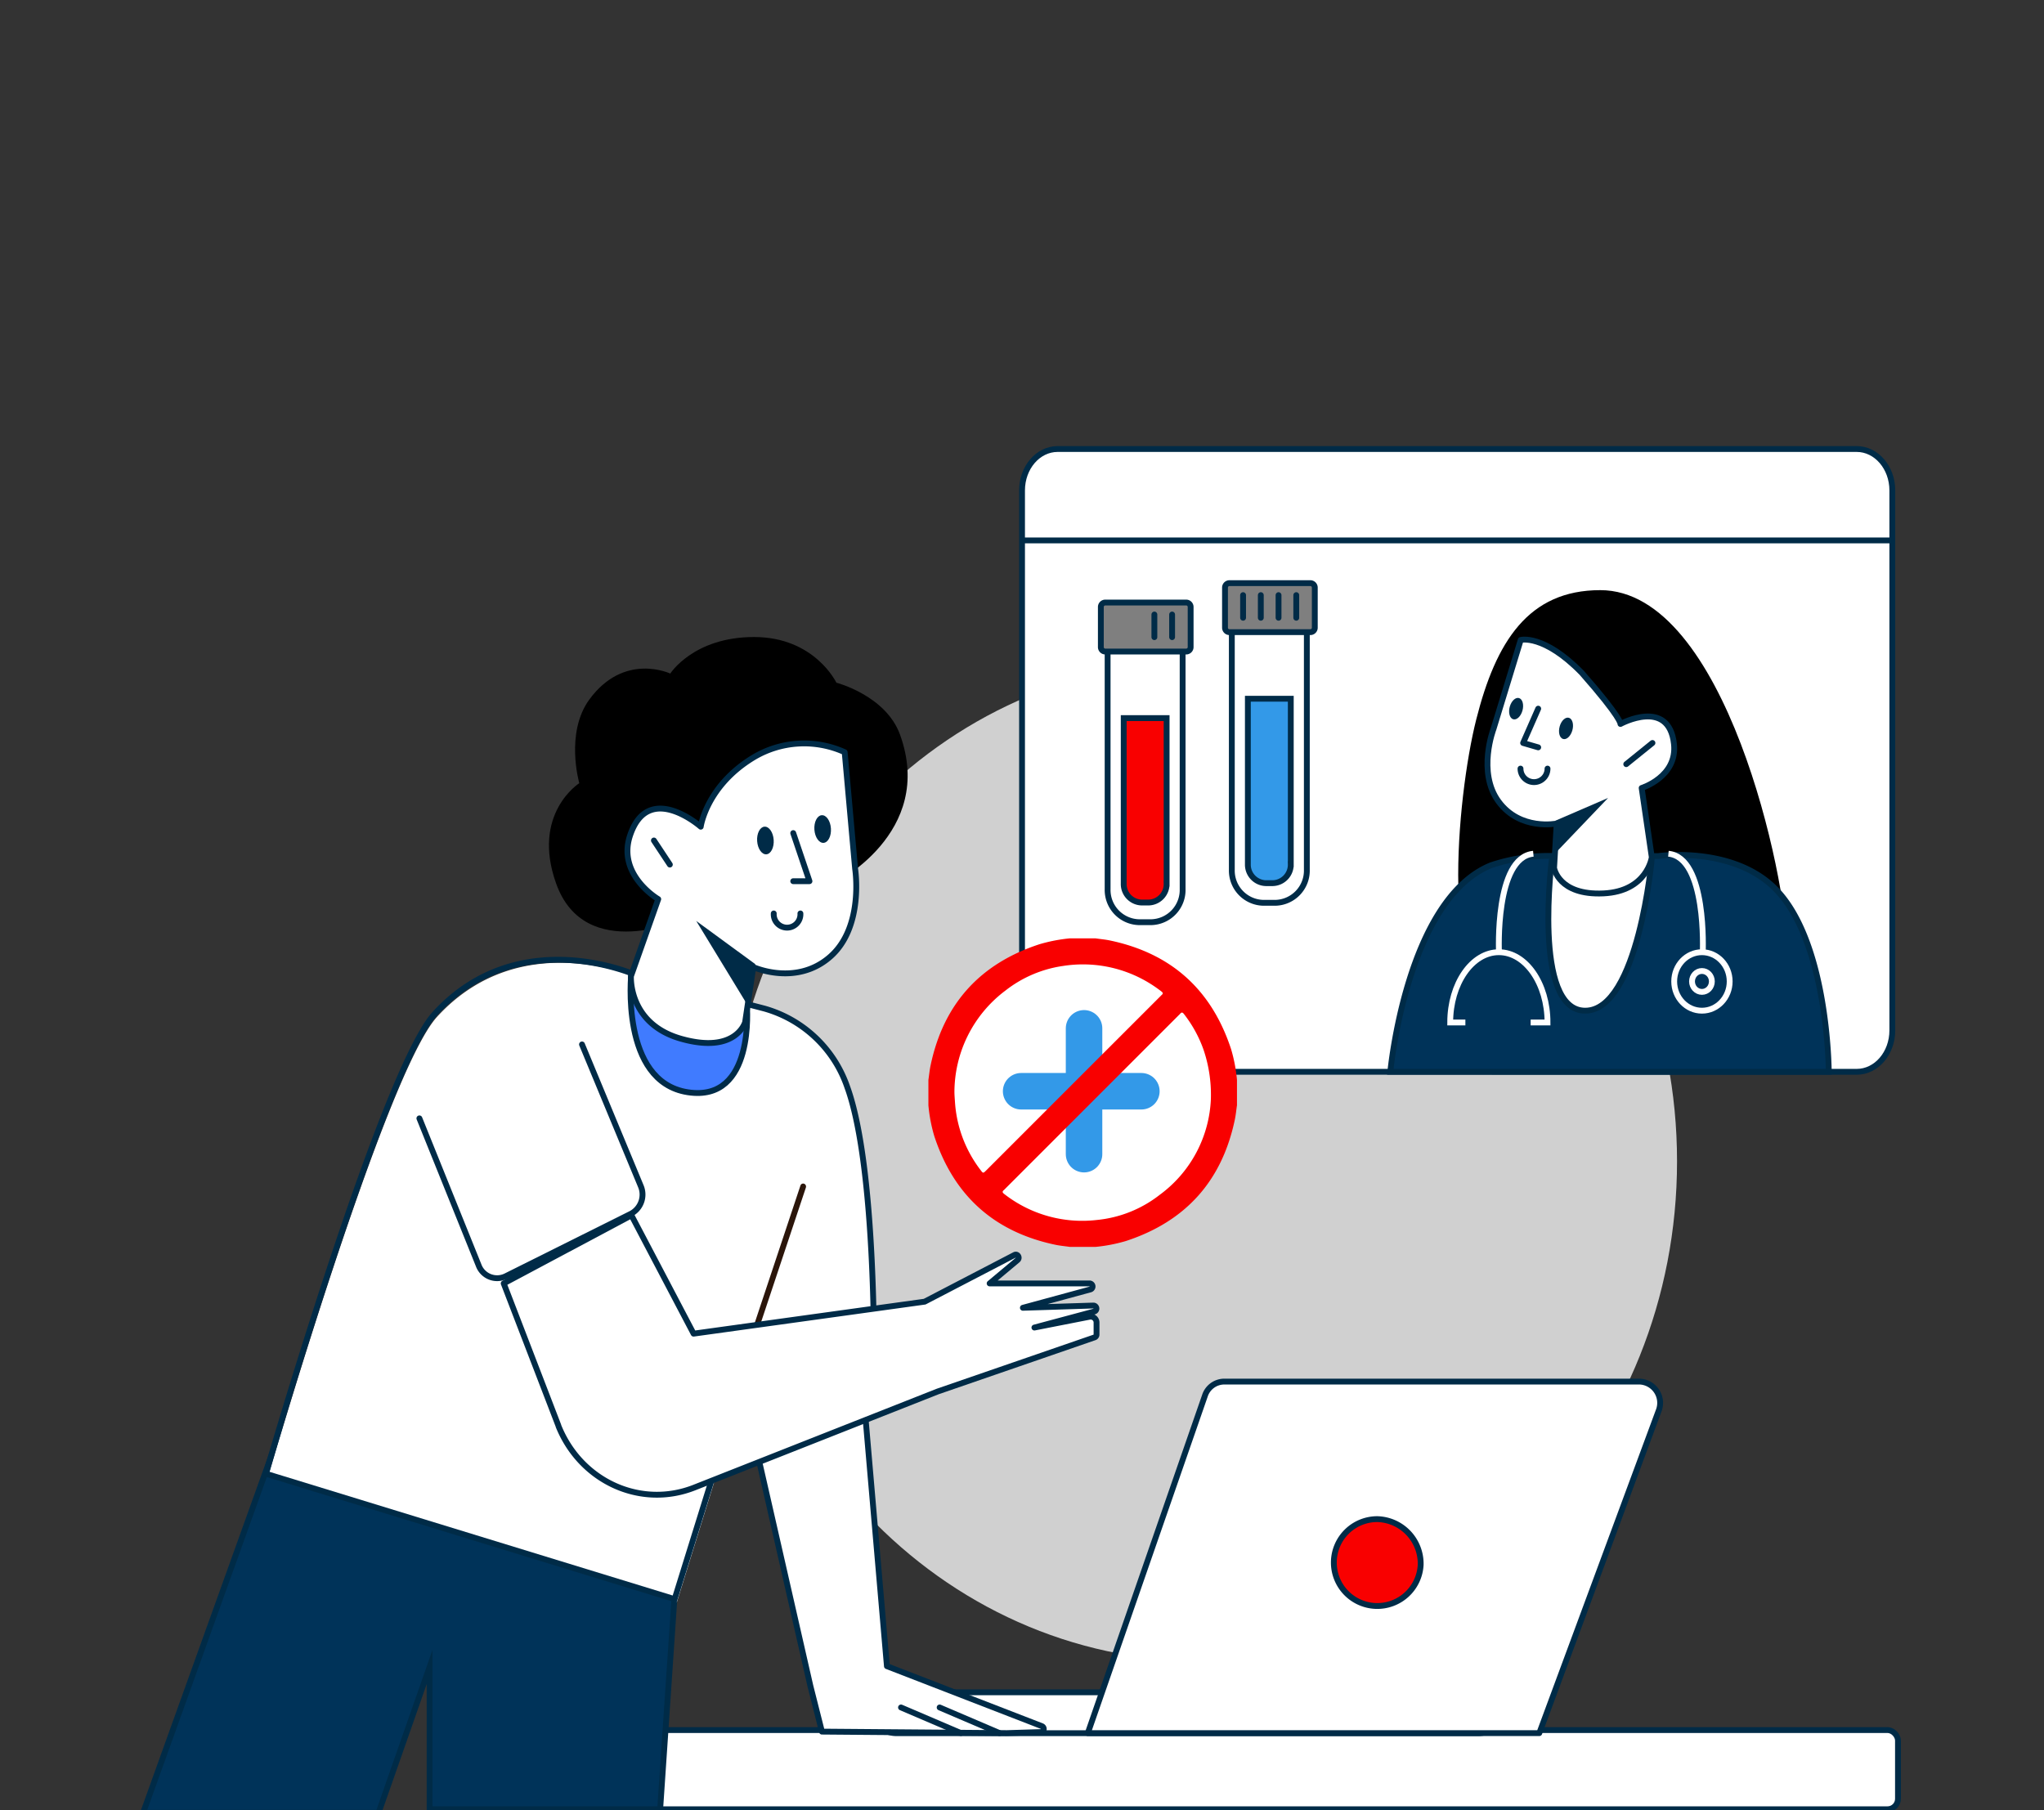 <svg xmlns="http://www.w3.org/2000/svg" xmlns:xlink="http://www.w3.org/1999/xlink" width="280" height="248" viewBox="0 0 280 248">
  <rect x="0" y="0" width="280" height="248" fill="#333333" stroke="none"/>
  <defs>
    <clipPath id="clip-path">
      <path id="Rectangle_27590" data-name="Rectangle 27590" d="M0,0H241.748V216.933H0Z" transform="translate(0.325 -18.919)" fill="none"/>
    </clipPath>
    <clipPath id="clip-path-2">
      <rect id="Rectangle_31768" data-name="Rectangle 31768" width="47" height="47" transform="translate(-0.333 -0.333)" fill="none"/>
    </clipPath>
    <clipPath id="clip-No_medical_underwriting">
      <rect width="280" height="248"/>
    </clipPath>
  </defs>
  <g id="No_medical_underwriting" data-name="No medical underwriting" clip-path="url(#clip-No_medical_underwriting)">
    <g id="Group_37349" data-name="Group 37349" transform="translate(10.583 67.871)">
      <g id="Group_30310" data-name="Group 30310" transform="translate(8.218 11.98)">
        <g id="Group_30309" data-name="Group 30309" transform="translate(0)" clip-path="url(#clip-path)">
          <path id="Path_18711" data-name="Path 18711" d="M123.551,7.382c35.885,0,64.976,30.665,64.976,68.493s-29.092,68.493-64.976,68.493S58.575,113.7,58.575,75.875,87.667,7.382,123.551,7.382" transform="translate(22.403 3.376)" fill="#d0d0d0"/>
          <rect id="Rectangle_27586" data-name="Rectangle 27586" width="180.445" height="10.845" rx="1.431" transform="translate(60.751 157.169)" fill="#fff"/>
          <rect id="Rectangle_27587" data-name="Rectangle 27587" width="180.445" height="10.845" rx="1.431" transform="translate(60.751 157.169)" fill="none" stroke="#002b47" stroke-linejoin="round" stroke-width="0.8"/>
          <path id="Path_18712" data-name="Path 18712" d="M73.23,106.3c0-1.1,1.248-2,2.786-2H155.69c1.541,0,2.786.894,2.786,2v1.6c0,1.1-1.247,2-2.786,2H76.016c-1.541,0-2.786-.895-2.786-2Z" transform="translate(28.008 47.695)" fill="#fff"/>
          <path id="Path_18713" data-name="Path 18713" d="M73.23,106.3c0-1.1,1.248-2,2.786-2H155.69c1.541,0,2.786.894,2.786,2v1.6c0,1.1-1.247,2-2.786,2H76.016c-1.541,0-2.786-.895-2.786-2Z" transform="translate(28.008 47.695)" fill="none" stroke="#002b47" stroke-linejoin="round" stroke-width="0.8"/>
          <path id="Path_18714" data-name="Path 18714" d="M110.235,77.015a2.8,2.8,0,0,1,2.612-1.928h56.941a2.923,2.923,0,0,1,2.595,4.006l-16.347,44.156H94.187Z" transform="translate(36.024 34.337)" fill="#fff"/>
          <path id="Path_18715" data-name="Path 18715" d="M110.235,77.015a2.8,2.8,0,0,1,2.612-1.928h56.941a2.923,2.923,0,0,1,2.595,4.006l-16.347,44.156H94.187Z" transform="translate(36.024 34.337)" fill="none" stroke="#002b47" stroke-linejoin="round" stroke-width="0.8"/>
          <path id="Path_18716" data-name="Path 18716" d="M39.832,86.986V87.4L19.449,79.59.58,132.1H32.829l7-19.984v19.5H71.412l2.936-43.486Z" transform="translate(0.221 36.396)" fill="#003359"/>
          <path id="Path_18717" data-name="Path 18717" d="M39.832,86.986V87.4L19.449,79.59.58,132.1H32.829l7-19.984v19.5H71.412l2.936-43.486Z" transform="translate(0.221 36.396)" fill="none" stroke="#002b47" stroke-miterlimit="10" stroke-width="0.8"/>
          <path id="Path_18718" data-name="Path 18718" d="M75.978,73.5,60.545,80.177l8.508,37.333,1.583,6.256,25.326.205,4.679-.144a.421.421,0,0,0,.124-.808L79.538,114.8Z" transform="translate(23.157 33.612)" fill="#fff"/>
          <path id="Path_18719" data-name="Path 18719" d="M75.978,73.5,60.545,80.177l8.508,37.333,1.583,6.256,25.326.205,4.679-.144a.421.421,0,0,0,.124-.808L79.538,114.8Z" transform="translate(23.157 33.612)" fill="none" stroke="#002b47" stroke-linejoin="round" stroke-width="0.8"/>
          <path id="Path_18720" data-name="Path 18720" d="M35.887,42.834c-7.122,7.787-23.143,63.01-23.143,63.01l55.993,17.182,7.52-24.192,19.784-6.883s.424-27.878-3.659-39.1A16.832,16.832,0,0,0,81.036,42.117l-17.47-4.534s-16.109-7.4-27.68,5.25" transform="translate(5.185 16.616)" fill="#fff"/>
          <path id="Path_18721" data-name="Path 18721" d="M35.887,42.834c-7.122,7.787-23.143,63.01-23.143,63.01l55.993,17.182,7.52-24.192,19.784-6.883s.424-27.878-3.659-39.1A16.832,16.832,0,0,0,81.036,42.117l-17.47-4.534s-16.109-7.4-27.68,5.25" transform="translate(4.874 16.203)" fill="none" stroke="#002b47" stroke-miterlimit="10" stroke-width="0.8"/>
          <path id="Path_18722" data-name="Path 18722" d="M64.809,41.1,48.982,36.721S47.4,51.528,56.7,52.989,64.813,41.1,64.813,41.1" transform="translate(18.695 16.792)" fill="#407bff"/>
          <path id="Path_18723" data-name="Path 18723" d="M64.809,41.1,48.982,36.721S47.4,51.528,56.7,52.989,64.813,41.1,64.813,41.1" transform="translate(18.695 16.792)" fill="none" stroke="#002b47" stroke-miterlimit="10" stroke-width="0.8"/>
          <path id="Path_18724" data-name="Path 18724" d="M69.124,56.495a.422.422,0,0,1,.242.532L58.88,88.52a.391.391,0,0,1-.5.255.424.424,0,0,1-.242-.532L68.62,56.749a.391.391,0,0,1,.5-.255" transform="translate(22.226 25.823)" fill="#2b150a" fill-rule="evenodd"/>
          <path id="Path_18725" data-name="Path 18725" d="M41.785,38.879c3.957,11.054,17.609,4.8,17.609,4.8l20.379-4.8S93.82,32,88.875,18.436c-1.952-5.342-8.707-7.088-8.707-7.088S77.2,5.092,68.891,5.092,57.415,10.1,57.415,10.1s-6.289-2.989-11.08,3.545c-3.363,4.588-1.384,11.471-1.384,11.471s-6.6,4.172-3.166,13.766" transform="translate(15.603 2.328)"/>
          <path id="Path_18726" data-name="Path 18726" d="M65.811,45.736s5.855,2.683,10.533-1.413,3.418-12.037,3.418-12.037L78.33,16.3a13.457,13.457,0,0,0-12.519.736c-6.424,3.9-7.2,9.468-7.2,9.468s-7.209-6.346-9.7,1.264c-1.757,5.375,3.878,8.659,3.878,8.659L49.054,46.981s-.425,6.517,6.877,8.581c7.518,2.124,8.76-2.277,8.76-2.277Z" transform="translate(18.579 6.9)" fill="#fff"/>
          <path id="Path_18727" data-name="Path 18727" d="M65.811,45.736s5.855,2.683,10.533-1.413,3.418-12.037,3.418-12.037L78.33,16.3a13.457,13.457,0,0,0-12.519.736c-6.424,3.9-7.2,9.468-7.2,9.468s-7.209-6.346-9.7,1.264c-1.757,5.375,3.878,8.659,3.878,8.659L49.054,46.981s-.425,6.517,6.877,8.581c7.518,2.124,8.76-2.277,8.76-2.277Z" transform="translate(18.579 6.9)" fill="none" stroke="#002b47" stroke-linejoin="round" stroke-width="0.8"/>
          <path id="Path_18728" data-name="Path 18728" d="M62.377,43.246l1.1-5.547-8.086-5.916Z" transform="translate(21.183 14.534)" fill="#002b47"/>
          <path id="Path_18729" data-name="Path 18729" d="M68.1,21.844c.627-.048,1.192.762,1.264,1.808s-.379,1.931-1,1.979-1.192-.762-1.264-1.808.379-1.931,1-1.979" transform="translate(25.66 9.988)" fill="#002b47"/>
          <path id="Path_18730" data-name="Path 18730" d="M62.427,22.921c.627-.048,1.192.762,1.264,1.808s-.379,1.931-1,1.979-1.192-.762-1.264-1.808.379-1.931,1-1.979" transform="translate(23.491 10.481)" fill="#002b47"/>
          <path id="Line_2123" data-name="Line 2123" d="M0,0,2.184,3.3" transform="translate(70.776 35.295)" fill="#fff"/>
          <path id="Line_2124" data-name="Line 2124" d="M0,0,2.184,3.3" transform="translate(70.776 35.295)" fill="none" stroke="#002b47" stroke-linecap="round" stroke-linejoin="round" stroke-width="0.8"/>
          <path id="Path_18731" data-name="Path 18731" d="M66.721,31.079a1.829,1.829,0,1,1-3.651,0" transform="translate(24.122 14.213)" fill="#fff"/>
          <path id="Path_18732" data-name="Path 18732" d="M66.721,31.079a1.829,1.829,0,1,1-3.651,0" transform="translate(24.122 14.213)" fill="none" stroke="#002b47" stroke-linecap="round" stroke-linejoin="round" stroke-width="0.8"/>
          <path id="Path_18733" data-name="Path 18733" d="M65,23.524l2.226,6.59H65" transform="translate(24.861 10.757)" fill="#fff"/>
          <path id="Path_18734" data-name="Path 18734" d="M65,23.524l2.226,6.59H65" transform="translate(24.861 10.757)" fill="none" stroke="#002b47" stroke-linecap="round" stroke-linejoin="round" stroke-width="0.8"/>
          <path id="Path_18735" data-name="Path 18735" d="M130.46,94.283a5.951,5.951,0,1,1-5.943-6.266,6.111,6.111,0,0,1,5.943,6.266" transform="translate(45.351 40.25)" fill="#fff" fill-rule="evenodd"/>
          <path id="Path_18736" data-name="Path 18736" d="M130.46,94.283a5.951,5.951,0,1,1-5.943-6.266,6.111,6.111,0,0,1,5.943,6.266Z" transform="translate(45.351 40.25)" fill="#f90000" stroke="#002b47" stroke-linejoin="round" stroke-width="0.8"/>
          <path id="Line_2125" data-name="Line 2125" d="M0,0,8.2,3.508" transform="translate(109.917 154.069)" fill="#fff"/>
          <path id="Line_2126" data-name="Line 2126" d="M0,0,8.2,3.508" transform="translate(109.917 154.069)" fill="none" stroke="#002b47" stroke-linecap="round" stroke-linejoin="round" stroke-width="0.8"/>
          <path id="Line_2127" data-name="Line 2127" d="M0,0,8.2,3.508" transform="translate(104.625 154.069)" fill="#fff"/>
          <path id="Line_2128" data-name="Line 2128" d="M0,0,8.2,3.508" transform="translate(104.625 154.069)" fill="none" stroke="#002b47" stroke-linecap="round" stroke-linejoin="round" stroke-width="0.8"/>
          <path id="Line_2129" data-name="Line 2129" d="M0,1.756,7.426,0" transform="translate(123.502 101.969)" fill="#fff"/>
          <path id="Line_2130" data-name="Line 2130" d="M0,1.756,7.426,0" transform="translate(123.502 101.969)" fill="none" stroke="#002b47" stroke-linecap="round" stroke-linejoin="round" stroke-width="0.8"/>
          <path id="Path_18739" data-name="Path 18739" d="M50.233,43.393,58.286,62.8a2.97,2.97,0,0,1-1.345,3.787L39.786,75.145a2.7,2.7,0,0,1-3.714-1.49L27.957,53.521" transform="translate(10.693 19.843)" fill="#fff"/>
          <path id="Path_18741" data-name="Path 18741" d="M206.655,6.074c0-3.133-2.186-5.674-4.882-5.674H92.318c-2.7,0-4.881,2.54-4.881,5.674V80.048c0,3.134,2.184,5.675,4.881,5.675H201.773c2.7,0,4.882-2.54,4.882-5.675Z" transform="translate(33.767 -18.737)" fill="#fff"/>
          <path id="Path_18742" data-name="Path 18742" d="M206.655,6.074c0-3.133-2.186-5.674-4.882-5.674H92.318c-2.7,0-4.881,2.54-4.881,5.674V80.048c0,3.134,2.184,5.675,4.881,5.675H201.773c2.7,0,4.882-2.54,4.882-5.675Z" transform="translate(33.767 -18.737)" fill="none" stroke="#002b47" stroke-linejoin="round" stroke-width="0.8"/>
          <path id="Path_18743" data-name="Path 18743" d="M175.7,62.739c0,9.383-29.867,6.2-38.768,6.2s-6.514-26.8-3.813-37.516,7.15-17.752,17-17.754c17.187,0,25.579,39.691,25.579,49.074" transform="translate(50.296 -12.671)"/>
          <path id="Path_18744" data-name="Path 18744" d="M183.989,68.271s-.041-18.556-7.838-25.573c-5.953-5.357-15.537-3.98-15.537-3.98H146.675a24.751,24.751,0,0,0-8.923,1.247c-11.608,4.659-13.823,28.3-13.823,28.3Z" transform="translate(47.725 -1.286)" fill="#004880"/>
          <path id="Path_18745" data-name="Path 18745" d="M183.989,68.271s-.041-18.556-7.838-25.573c-5.953-5.357-15.537-3.98-15.537-3.98H146.675a24.751,24.751,0,0,0-8.923,1.247c-11.608,4.659-13.823,28.3-13.823,28.3Z" transform="translate(47.725 -1.286)" fill="#003359" stroke="#002b47" stroke-miterlimit="10" stroke-width="0.8"/>
          <path id="Path_18746" data-name="Path 18746" d="M140.1,38.774h13.683S151.928,59.8,144.634,59.8s-4.527-21.024-4.527-21.024" transform="translate(53.715 -1.188)" fill="#fff"/>
          <path id="Path_18747" data-name="Path 18747" d="M140.1,38.774h13.683S151.928,59.8,144.634,59.8,140.1,38.774,140.1,38.774Z" transform="translate(53.714 -1.188)" fill="none" stroke="#002b47" stroke-miterlimit="10" stroke-width="0.8"/>
          <path id="Path_18748" data-name="Path 18748" d="M143.039,43.516s-4.985,1.027-7.957-3.008-.691-9.975-.691-9.975l3.72-12.168s3.139-.846,8.367,4.511c5.518,6.275,5.294,7,5.294,7s6.638-3.624,7.332,2.741c.488,4.5-4.427,6.027-4.427,6.027l1.388,9.488s-.616,4.675-6.625,4.957c-6.189.289-6.761-3.5-6.761-3.5Z" transform="translate(51.406 -10.544)" fill="#fff"/>
          <path id="Path_18749" data-name="Path 18749" d="M143.039,43.516s-4.985,1.027-7.957-3.008-.691-9.975-.691-9.975l3.72-12.168s3.139-.846,8.367,4.511c5.518,6.275,5.294,7,5.294,7s6.638-3.624,7.332,2.741c.488,4.5-4.427,6.027-4.427,6.027l1.388,9.488s-.616,4.675-6.625,4.957c-6.189.289-6.761-3.5-6.761-3.5Z" transform="translate(51.406 -10.544)" fill="none" stroke="#002b47" stroke-linejoin="round" stroke-width="0.8"/>
          <path id="Line_2131" data-name="Line 2131" d="M3.59,0,0,2.9" transform="translate(203.973 21.936)" fill="#fff"/>
          <path id="Line_2132" data-name="Line 2132" d="M3.59,0,0,2.9" transform="translate(203.973 21.936)" fill="none" stroke="#002b47" stroke-linecap="round" stroke-linejoin="round" stroke-width="0.8"/>
          <path id="Path_18750" data-name="Path 18750" d="M140.222,40.846l.053-4.511,7.252-3.132Z" transform="translate(53.956 -3.736)" fill="#002b47"/>
          <path id="Path_18751" data-name="Path 18751" d="M135.791,25c-.225.8-.021,1.571.457,1.721s1.051-.376,1.277-1.176.021-1.571-.457-1.721-1.052.376-1.277,1.176" transform="translate(52.227 -8.037)" fill="#002b47"/>
          <path id="Path_18752" data-name="Path 18752" d="M140.737,26.854c-.227.8-.023,1.571.456,1.721s1.051-.376,1.277-1.176.021-1.571-.459-1.721-1.051.376-1.275,1.176" transform="translate(54.118 -7.189)" fill="#002b47"/>
          <path id="Path_18753" data-name="Path 18753" d="M140.528,30.444a1.849,1.849,0,0,1-3.7,0" transform="translate(52.659 -4.997)" fill="#fff"/>
          <path id="Path_18754" data-name="Path 18754" d="M140.528,30.444a1.849,1.849,0,0,1-3.7,0" transform="translate(52.659 -4.997)" fill="none" stroke="#002b47" stroke-linecap="round" stroke-miterlimit="10" stroke-width="0.8"/>
          <path id="Path_18755" data-name="Path 18755" d="M139.155,24.809l-2.066,4.7,2.066.6" transform="translate(52.757 -7.574)" fill="#fff"/>
          <path id="Path_18756" data-name="Path 18756" d="M139.155,24.809l-2.066,4.7,2.066.6" transform="translate(52.757 -7.574)" fill="none" stroke="#002b47" stroke-linecap="round" stroke-linejoin="round" stroke-width="0.8"/>
          <path id="Path_18757" data-name="Path 18757" d="M134.7,51.937s-.587-12.985,4.706-13.489" transform="translate(51.838 -1.338)" fill="none" stroke="#fff" stroke-miterlimit="10" stroke-width="0.8"/>
          <path id="Path_18758" data-name="Path 18758" d="M156.191,51.937s.587-12.985-4.706-13.489" transform="translate(58.264 -1.338)" fill="none" stroke="#fff" stroke-miterlimit="10" stroke-width="0.8"/>
          <path id="Path_18759" data-name="Path 18759" d="M140.883,57.33h2.31c0-5.316-2.985-9.626-6.665-9.626s-6.665,4.309-6.665,9.626h2.079" transform="translate(49.994 2.896)" fill="none" stroke="#fff" stroke-miterlimit="10" stroke-width="0.8"/>
          <ellipse id="Ellipse_5673" data-name="Ellipse 5673" cx="3.8" cy="4.006" rx="3.8" ry="4.006" transform="translate(210.541 50.6)" fill="none" stroke="#fff" stroke-miterlimit="10" stroke-width="0.8"/>
          <ellipse id="Ellipse_5674" data-name="Ellipse 5674" cx="1.359" cy="1.432" rx="1.359" ry="1.432" transform="translate(212.983 53.173)" fill="none" stroke="#fff" stroke-miterlimit="10" stroke-width="0.8"/>
          <path id="Path_18763" data-name="Path 18763" d="M112.522,55.52H114.2a4.417,4.417,0,0,0,4.3-4.53V15.814H108.224V50.99a4.417,4.417,0,0,0,4.3,4.53" transform="translate(41.718 -11.687)" fill="#fff"/>
          <path id="Path_18764" data-name="Path 18764" d="M112.522,55.52H114.2a4.417,4.417,0,0,0,4.3-4.53V15.814H108.224V50.99a4.417,4.417,0,0,0,4.3,4.53Z" transform="translate(41.718 -11.687)" fill="none" stroke="#002b47" stroke-linejoin="round" stroke-width="0.8"/>
          <path id="Path_18765" data-name="Path 18765" d="M115.692,46.547V23.876h-5.878V46.547a2.528,2.528,0,0,0,2.459,2.593h.959a2.529,2.529,0,0,0,2.459-2.593" transform="translate(42.326 -8.001)" fill="#3399e8"/>
          <path id="Path_18766" data-name="Path 18766" d="M115.692,46.547V23.876h-5.878V46.547a2.528,2.528,0,0,0,2.459,2.593h.959a2.529,2.529,0,0,0,2.459-2.593Z" transform="translate(42.326 -8.001)" fill="none" stroke="#002b47" stroke-miterlimit="10" stroke-width="0.8"/>
          <path id="Path_18767" data-name="Path 18767" d="M108.365,19.722h10.664a.838.838,0,0,0,.816-.86V13.871a.839.839,0,0,0-.816-.861H108.365a.839.839,0,0,0-.816.861v4.992a.838.838,0,0,0,.816.86" transform="translate(41.459 -12.97)" fill="#7f7f7f"/>
          <path id="Rectangle_27588" data-name="Rectangle 27588" d="M.606,0H11.689A.606.606,0,0,1,12.3.606v5.5a.607.607,0,0,1-.607.607H.606A.606.606,0,0,1,0,6.106V.606A.606.606,0,0,1,.606,0Z" transform="translate(149.008 0.04)" fill="none" stroke="#002b47" stroke-miterlimit="10" stroke-width="0.8"/>
          <path id="Line_2133" data-name="Line 2133" d="M0,0V3.1" transform="translate(158.77 1.681)" fill="#fedd31"/>
          <path id="Line_2134" data-name="Line 2134" d="M0,0V3.1" transform="translate(158.77 1.681)" fill="none" stroke="#002b47" stroke-linecap="round" stroke-miterlimit="10" stroke-width="0.8"/>
          <path id="Line_2135" data-name="Line 2135" d="M0,0V3.1" transform="translate(156.342 1.681)" fill="#fedd31"/>
          <path id="Line_2136" data-name="Line 2136" d="M0,0V3.1" transform="translate(156.342 1.681)" fill="none" stroke="#002b47" stroke-linecap="round" stroke-miterlimit="10" stroke-width="0.8"/>
          <path id="Line_2137" data-name="Line 2137" d="M0,0V3.1" transform="translate(153.912 1.681)" fill="#fedd31"/>
          <path id="Line_2138" data-name="Line 2138" d="M0,0V3.1" transform="translate(153.912 1.681)" fill="none" stroke="#002b47" stroke-linecap="round" stroke-miterlimit="10" stroke-width="0.8"/>
          <path id="Line_2139" data-name="Line 2139" d="M0,0V3.1" transform="translate(151.484 1.681)" fill="#fedd31"/>
          <path id="Line_2140" data-name="Line 2140" d="M0,0V3.1" transform="translate(151.484 1.681)" fill="none" stroke="#002b47" stroke-linecap="round" stroke-miterlimit="10" stroke-width="0.8"/>
          <path id="Path_18768" data-name="Path 18768" d="M100.214,64.205h1.677a4.417,4.417,0,0,0,4.3-4.53V24.5H95.916V59.675a4.417,4.417,0,0,0,4.3,4.53" transform="translate(37.012 -7.716)" fill="#fff"/>
          <path id="Path_18769" data-name="Path 18769" d="M100.214,64.205h1.677a4.417,4.417,0,0,0,4.3-4.53V24.5H95.916V59.675a4.417,4.417,0,0,0,4.3,4.53Z" transform="translate(37.012 -17.716)" fill="none" stroke="#002b47" stroke-linejoin="round" stroke-width="0.8"/>
          <path id="Path_18770" data-name="Path 18770" d="M103.389,55.231V32.56H97.511V55.231a2.528,2.528,0,0,0,2.459,2.593h.959a2.528,2.528,0,0,0,2.459-2.593" transform="translate(37.621 -14.03)" fill="#ed3b25"/>
          <path id="Path_18771" data-name="Path 18771" d="M103.389,55.231V32.56H97.511V55.231a2.528,2.528,0,0,0,2.459,2.593h.959a2.528,2.528,0,0,0,2.459-2.593Z" transform="translate(37.621 -14.03)" fill="#f90000" stroke="#002b47" stroke-miterlimit="10" stroke-width="0.8"/>
          <path id="Path_18772" data-name="Path 18772" d="M96.062,28.407h10.664a.838.838,0,0,0,.816-.86V22.556a.839.839,0,0,0-.816-.861H96.062a.839.839,0,0,0-.816.861v4.992a.838.838,0,0,0,.816.86" transform="translate(36.755 -18.999)" fill="#7f7f7f"/>
          <path id="Rectangle_27589" data-name="Rectangle 27589" d="M.606,0H11.689A.606.606,0,0,1,12.3.606v5.5a.607.607,0,0,1-.607.607H.606A.606.606,0,0,1,0,6.106V.606A.606.606,0,0,1,.606,0Z" transform="translate(132 2.696)" fill="none" stroke="#002b47" stroke-miterlimit="10" stroke-width="0.8"/>
          <path id="Line_2141" data-name="Line 2141" d="M0,0V3.1" transform="translate(141.762 14.337)" fill="#fedd31"/>
          <path id="Line_2142" data-name="Line 2142" d="M0,0V3.1" transform="translate(141.762 4.337)" fill="none" stroke="#002b47" stroke-linecap="round" stroke-miterlimit="10" stroke-width="0.8"/>
          <path id="Line_2143" data-name="Line 2143" d="M0,0V3.1" transform="translate(139.333 14.337)" fill="#fedd31"/>
          <path id="Line_2144" data-name="Line 2144" d="M0,0V3.1" transform="translate(139.333 4.337)" fill="none" stroke="#002b47" stroke-linecap="round" stroke-miterlimit="10" stroke-width="0.8"/>
          <path id="Line_2145" data-name="Line 2145" d="M0,0V3.1" transform="translate(136.905 -15.663)" fill="#fedd31"/>
          <path id="Line_2147" data-name="Line 2147" d="M0,0V3.1" transform="translate(134.475 -15.663)" fill="#fedd31"/>
          <path id="Line_2149" data-name="Line 2149" d="M0,0H119.218" transform="translate(121.204 -5.812)" fill="#fff"/>
          <path id="Line_2150" data-name="Line 2150" d="M0,0H119.218" transform="translate(121.204 -5.812)" fill="none" stroke="#002b47" stroke-linejoin="round" stroke-width="0.8"/>
          <path id="Path_18737" data-name="Path 18737" d="M45.8,94.788c3.051,7.631,11.27,11.363,18.626,8.46l33.33-13.157,21.491-7.415a.411.411,0,0,0,.273-.4V80.666a.806.806,0,0,0-.939-.822l-7.569,1.485,8.187-2.194a.419.419,0,0,0-.111-.822l-9.656.308,9.246-2.516a.42.42,0,0,0-.1-.822h-13.7l3.823-3.2c.372-.308,0-.925-.42-.7l-12.306,6.4L64.323,82.165,47.308,45.251,31.084,57.973Z" transform="translate(11.889 20.693)" fill="#fff"/>
          <path id="Path_18738" data-name="Path 18738" d="M45.8,94.788c3.051,7.631,11.27,11.363,18.626,8.46l33.33-13.157,21.491-7.415a.411.411,0,0,0,.273-.4V80.666a.806.806,0,0,0-.939-.822l-7.569,1.485,8.187-2.194a.419.419,0,0,0-.111-.822l-9.656.308,9.246-2.516a.42.42,0,0,0-.1-.822h-13.7l3.823-3.2c.372-.308,0-.925-.42-.7l-12.306,6.4L64.323,82.165,55.81,65.956l-17.5,9.329,7.5,19.5" transform="translate(11.889 20.693)" fill="none" stroke="#002b47" stroke-linejoin="round" stroke-width="0.8"/>
          <path id="Path_18740" data-name="Path 18740" d="M50.233,43.393,58.286,62.8a2.97,2.97,0,0,1-1.345,3.787L39.786,75.145a2.7,2.7,0,0,1-3.714-1.49L27.957,53.521" transform="translate(10.693 19.843)" fill="rgba(0,0,0,0)" stroke="#002b47" stroke-linecap="round" stroke-miterlimit="10" stroke-width="0.8"/>
        </g>
      </g>
    </g>
    <g id="Group_37353" data-name="Group 37353" transform="translate(-48.667 -8.667)">
      <ellipse id="Ellipse_5692" data-name="Ellipse 5692" cx="20" cy="19.5" rx="20" ry="19.5" transform="translate(176.667 137.667)" fill="#fff"/>
      <g id="Group_37351" data-name="Group 37351" transform="translate(188.548 149.547)">
        <line id="Line_2738" data-name="Line 2738" y2="17.239" transform="translate(8.619 0)" fill="none" stroke="#3399e8" stroke-linecap="round" stroke-width="5"/>
        <path id="Path_23161" data-name="Path 23161" d="M0,1H16.472" transform="translate(0 7.619)" fill="#f5f5f5" stroke="#3399e8" stroke-linecap="round" stroke-width="5"/>
      </g>
      <g id="Group_37352" data-name="Group 37352" transform="translate(174 135)">
        <g id="Group_37350" data-name="Group 37350" transform="translate(0 0)" clip-path="url(#clip-path-2)">
          <path id="Path_23160" data-name="Path 23160" d="M19.4,0h3.468c.679.1,1.366.157,2.036.3,8.394,1.77,13.9,6.758,16.567,14.9a21.64,21.64,0,0,1,.8,4.2v3.468c-.1.665-.159,1.337-.3,1.994C40.2,33.285,35.2,38.808,27.029,41.475a22.166,22.166,0,0,1-4.159.8H19.4c-.679-.1-1.366-.157-2.036-.3C8.972,40.2,3.461,35.215.8,27.073a21.625,21.625,0,0,1-.8-4.2V19.4c.1-.665.159-1.337.3-1.994C2.069,8.986,7.072,3.462,15.242.8A22.171,22.171,0,0,1,19.4,0M3.566,21c0,.447.04.885.068,1.324a17.128,17.128,0,0,0,3.5,9.405c.365.484.366.484.806.044L31.781,7.933c.058-.058.112-.122.175-.174.221-.183.178-.319-.039-.484a18.405,18.405,0,0,0-1.8-1.232A17.418,17.418,0,0,0,18.488,3.777a16.6,16.6,0,0,0-7.955,3.394A17.431,17.431,0,0,0,3.566,21m35.132.892a19.2,19.2,0,0,0-1.007-6.631A17.331,17.331,0,0,0,35,10.362c-.188-.241-.327-.255-.513-.028a2.474,2.474,0,0,1-.174.176L10.507,34.32a2.451,2.451,0,0,1-.176.174c-.233.19-.2.33.034.512a17.351,17.351,0,0,0,12.7,3.579,16.556,16.556,0,0,0,8.654-3.471A17.14,17.14,0,0,0,38.7,21.891" transform="translate(1.845 2.218)" fill="#f90000"/>
        </g>
      </g>
    </g>
  </g>
</svg>
